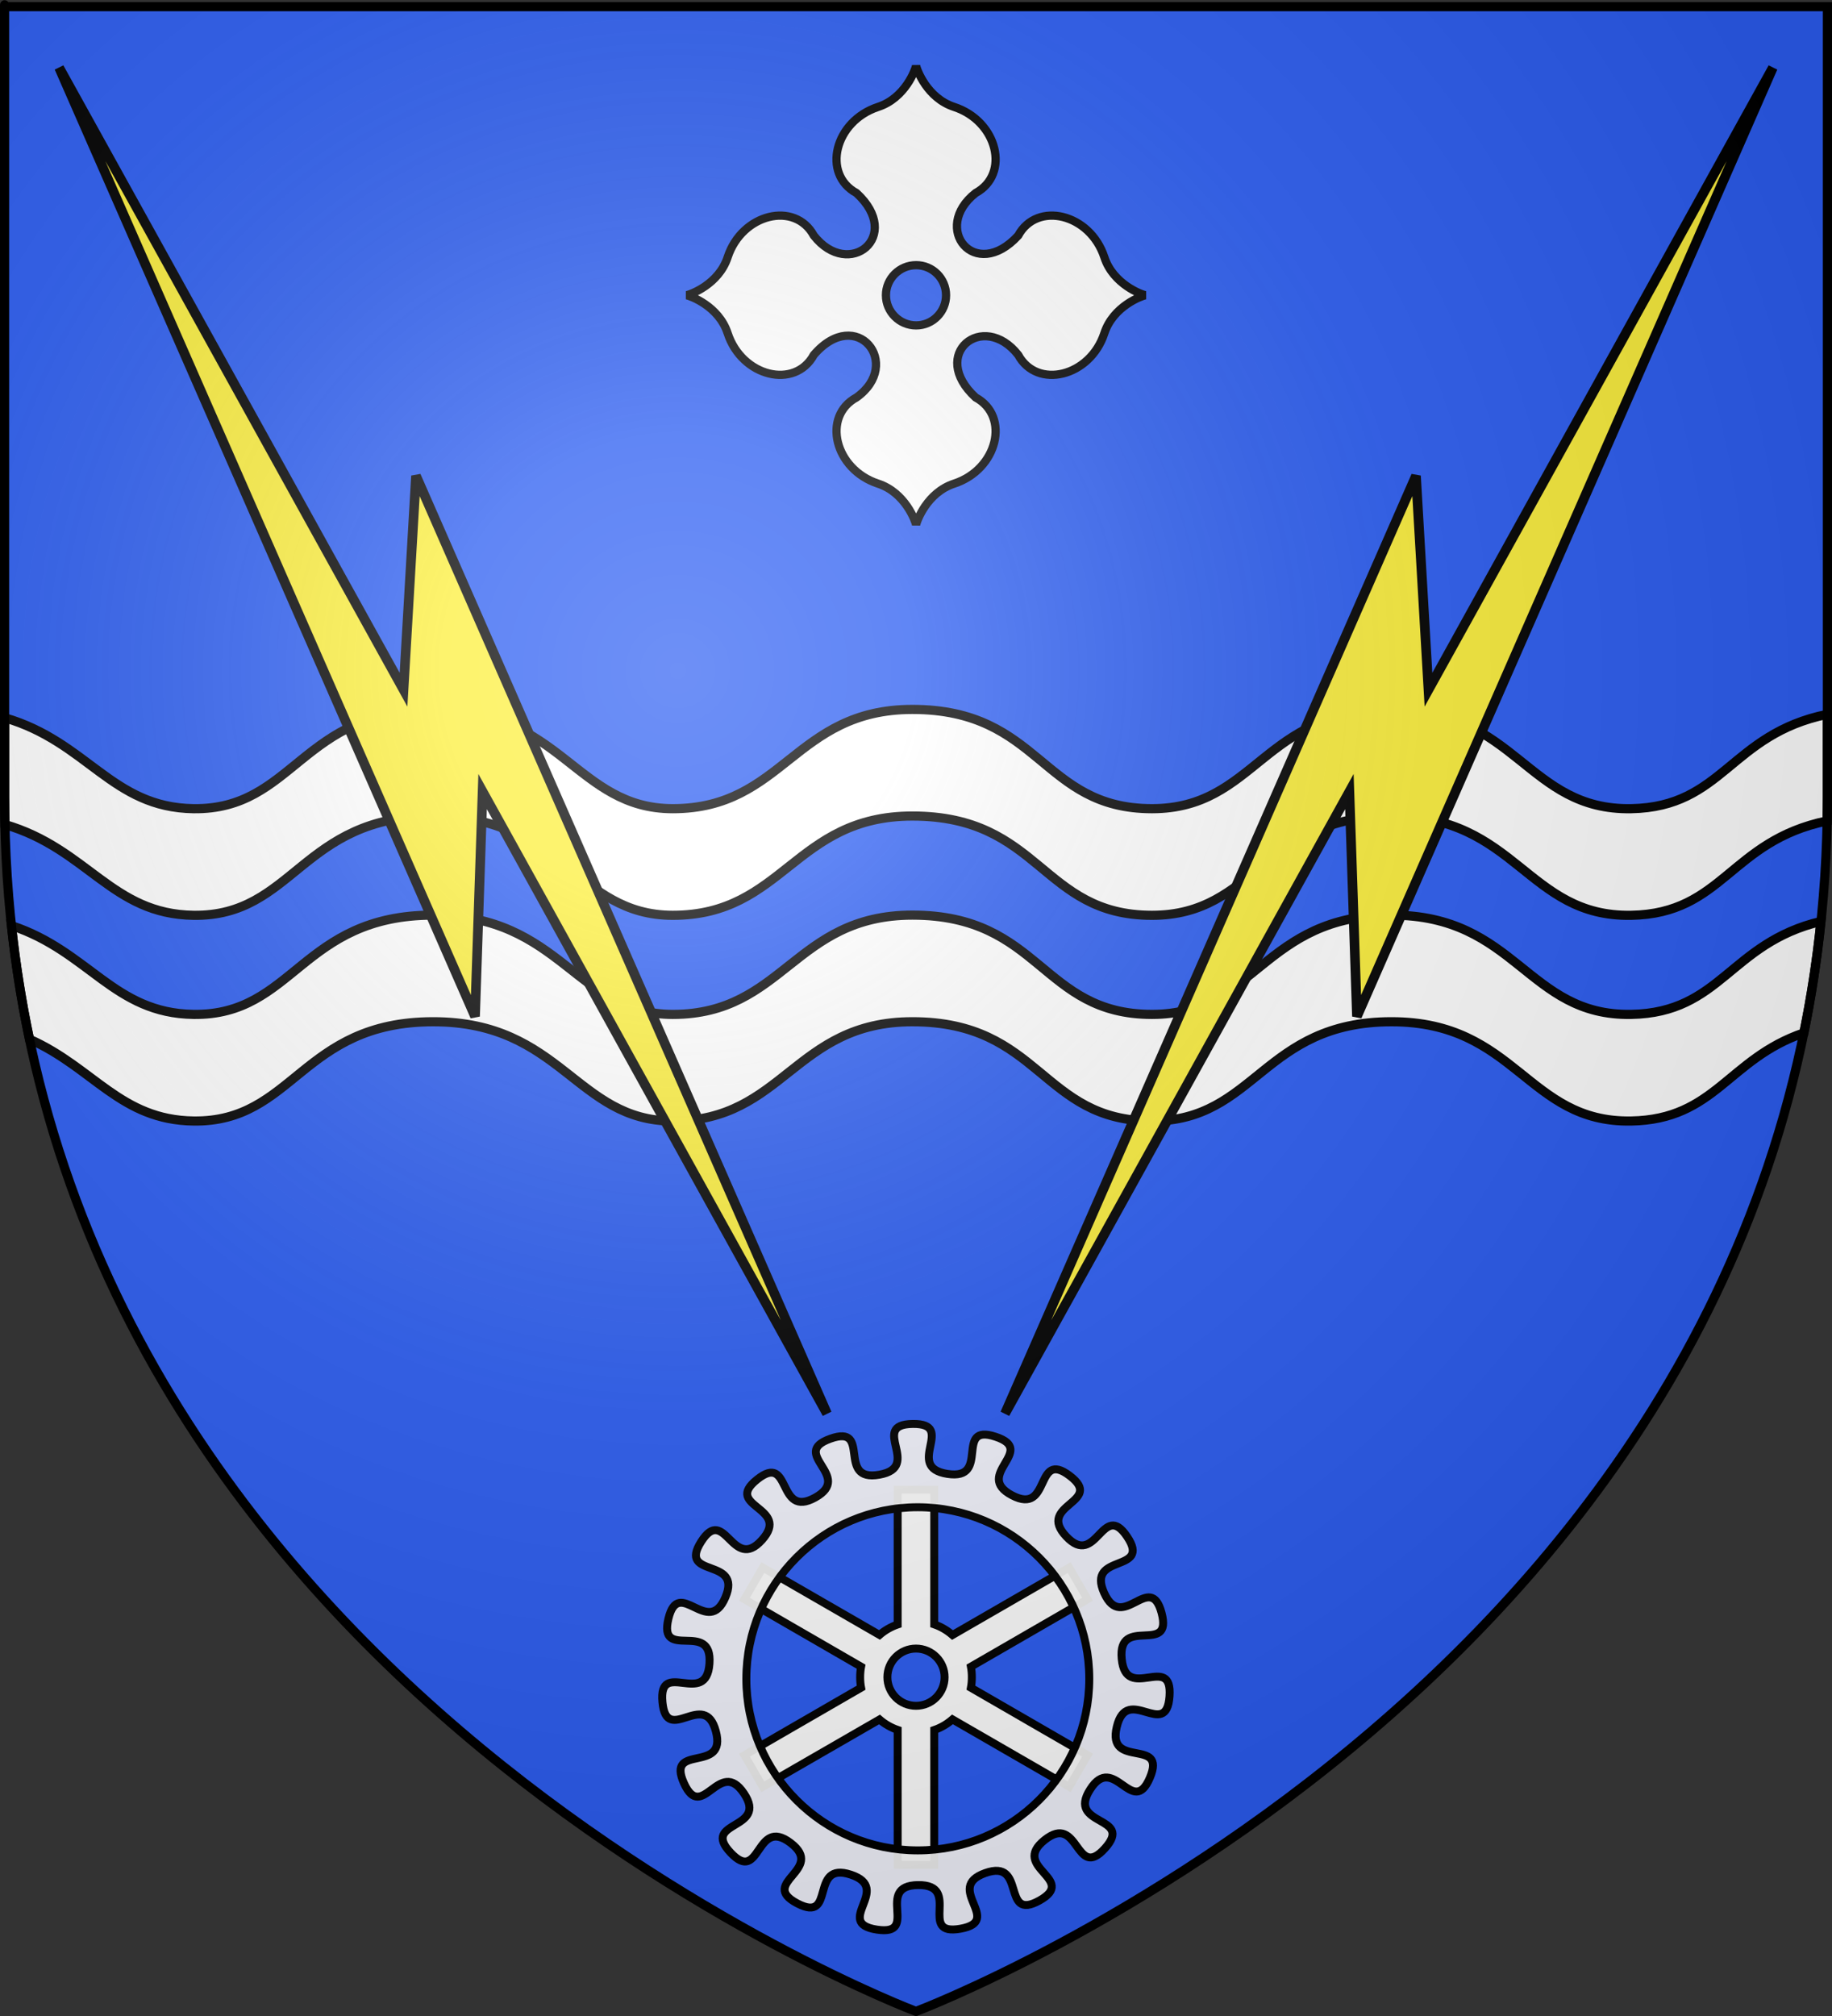 <?xml version="1.0" encoding="UTF-8" standalone="no"?>
<svg
   xmlns:dc="http://purl.org/dc/elements/1.1/"
   xmlns:cc="http://creativecommons.org/ns#"
   xmlns:rdf="http://www.w3.org/1999/02/22-rdf-syntax-ns#"
   xmlns:svg="http://www.w3.org/2000/svg"
   xmlns="http://www.w3.org/2000/svg"
   xmlns:xlink="http://www.w3.org/1999/xlink"
   xmlns:sodipodi="http://sodipodi.sourceforge.net/DTD/sodipodi-0.dtd"
   xmlns:inkscape="http://www.inkscape.org/namespaces/inkscape"
   height="660"
   width="600"
   version="1.0"
   id="svg2"
   sodipodi:version="0.32"
   inkscape:version="0.46"
   sodipodi:docname="Blason ville ca Alma (Québec).svg"
   sodipodi:docbase="D:\Mes documents\Renaud-Notre Lapin"
   inkscape:export-filename="/Users/olivier/Desktop/Blason Rouge/Blason_Vide_3D.png"
   inkscape:export-xdpi="144"
   inkscape:export-ydpi="144"
   inkscape:output_extension="org.inkscape.output.svg.inkscape">
  <rect width="100%" height="100%" fill="#333333" stroke="none"/>
  <sodipodi:namedview
     inkscape:window-height="814"
     inkscape:window-width="1152"
     inkscape:pageshadow="2"
     inkscape:pageopacity="0.0"
     guidetolerance="10.0"
     gridtolerance="10.0"
     objecttolerance="10.0"
     borderopacity="1.0"
     bordercolor="#666666"
     pagecolor="#ffffff"
     id="base"
     showgrid="false"
     height="660px"
     inkscape:zoom="0.89095454"
     inkscape:cx="275.76942"
     inkscape:cy="317.35434"
     inkscape:window-x="-8"
     inkscape:window-y="-8"
     inkscape:current-layer="layer3"
     showguides="true"
     inkscape:guide-bbox="true" />
  <desc
     id="desc4">Flag of Canton of Valais (Wallis)</desc>
  <defs
     id="defs6">
    <linearGradient
       id="linearGradient2893">
      <stop
         style="stop-color:white;stop-opacity:0.314;"
         offset="0"
         id="stop2895" />
      <stop
         id="stop2897"
         offset="0.19"
         style="stop-color:white;stop-opacity:0.251;" />
      <stop
         style="stop-color:#6b6b6b;stop-opacity:0.125;"
         offset="0.6"
         id="stop2901" />
      <stop
         style="stop-color:black;stop-opacity:0.125;"
         offset="1"
         id="stop2899" />
    </linearGradient>
    <radialGradient
       inkscape:collect="always"
       xlink:href="#linearGradient2893"
       id="radialGradient3163"
       gradientUnits="userSpaceOnUse"
       gradientTransform="matrix(1.353,0,0,1.349,-77.629,-85.747)"
       cx="221.445"
       cy="226.331"
       fx="221.445"
       fy="226.331"
       r="300" />
  </defs>
  <g
     inkscape:groupmode="layer"
     id="layer3"
     inkscape:label="Fond écu"
     style="display:inline">
    <path
       id="path2855"
       style="fill:#2b5df2;fill-opacity:1;fill-rule:evenodd;stroke:none;stroke-width:1px;stroke-linecap:butt;stroke-linejoin:miter;stroke-opacity:1"
       d="M 300,658.5 C 300,658.5 598.5,546.18 598.5,260.728 C 598.5,-24.723 598.5,2.176 598.5,2.176 L 1.5,2.176 L 1.5,260.728 C 1.5,546.18 300,658.5 300,658.5 z"
       sodipodi:nodetypes="cccccc" />
    <path
       style="display:inline;fill:#ffffff;fill-opacity:1;fill-rule:evenodd;stroke:#000000;stroke-width:3;stroke-linecap:butt;stroke-linejoin:miter;stroke-opacity:1;stroke-miterlimit:4;stroke-dasharray:none"
       d="M 141.875 232.25 C 98.755 232.25 96.222 265.185 63.406 264.75 C 36.53 264.394 28.76 242.886 1.5 234.969 L 1.5 260.719 C 1.5 263.816 1.555 266.881 1.625 269.938 C 28.781 277.885 36.572 299.301 63.406 299.656 C 96.222 300.091 98.755 267.156 141.875 267.156 C 183.836 267.156 188.695 299.656 220.344 299.656 C 256.626 299.656 260.214 267.156 298.812 267.156 C 340.886 267.156 340.999 299.656 377.281 299.656 C 411.247 299.656 413.681 267.156 455.75 267.156 C 496.661 267.157 500.086 300.261 534.219 299.656 C 564.365 299.122 566.584 275.303 598.406 268.75 C 598.459 266.086 598.5 263.414 598.5 260.719 C 598.5 231.045 598.5 257.148 598.5 233.844 C 566.595 240.371 564.392 264.216 534.219 264.75 C 500.086 265.355 496.661 232.25 455.75 232.25 C 413.681 232.25 411.247 264.75 377.281 264.75 C 340.999 264.75 340.886 232.25 298.812 232.25 C 260.214 232.25 256.626 264.75 220.344 264.75 C 188.695 264.75 183.836 232.25 141.875 232.25 z M 141.875 299.594 C 98.755 299.594 96.222 332.529 63.406 332.094 C 37.288 331.748 29.202 311.443 3.75 303.031 C 5.127 315.817 7.123 328.201 9.656 340.219 C 30.654 349.532 39.412 366.682 63.406 367 C 96.222 367.435 98.755 334.5 141.875 334.5 C 183.836 334.5 188.695 367 220.344 367 C 256.626 367 260.214 334.5 298.812 334.5 C 340.886 334.5 340.999 367 377.281 367 C 411.247 367 413.681 334.5 455.75 334.5 C 496.661 334.5 500.086 367.605 534.219 367 C 561.76 366.512 565.994 346.594 590.781 338.156 C 593.199 326.353 595.07 314.195 596.375 301.656 C 566.488 308.786 563.706 331.572 534.219 332.094 C 500.086 332.698 496.661 299.594 455.75 299.594 C 413.681 299.593 411.247 332.094 377.281 332.094 C 340.999 332.094 340.886 299.594 298.812 299.594 C 260.214 299.594 256.626 332.094 220.344 332.094 C 188.695 332.094 183.836 299.594 141.875 299.594 z "
       id="path3653" />
    <path
       style="fill:#ffffff;fill-opacity:1;fill-rule:evenodd;stroke:#000000;stroke-width:2.7;stroke-linecap:butt;stroke-linejoin:miter;stroke-miterlimit:4;stroke-dasharray:none;stroke-opacity:1;display:inline"
       d="M 300.031 21.5 C 299.815 22.774 296.469 32.095 287.594 35 C 273.29 39.682 269.135 57.01 280.5 63.188 C 295.956 77.359 278.038 91.755 266.531 77.125 C 260.353 65.761 242.995 69.915 238.312 84.219 C 235.407 93.094 226.118 96.44 224.844 96.656 C 226.131 96.878 235.41 100.226 238.312 109.094 C 242.995 123.398 260.353 127.552 266.531 116.188 C 280.597 99.838 295.844 119.222 280.5 130.125 C 269.135 136.303 273.29 153.661 287.594 158.344 C 296.469 161.249 299.815 170.57 300.031 171.844 C 300.253 170.557 303.601 161.247 312.469 158.344 C 326.773 153.661 330.896 136.303 319.531 130.125 C 304.075 115.953 321.962 101.557 333.469 116.188 C 339.647 127.552 357.005 123.398 361.688 109.094 C 364.59 100.226 373.869 96.878 375.156 96.656 C 373.882 96.44 364.593 93.094 361.688 84.219 C 357.005 69.915 339.647 65.761 333.469 77.125 C 319.297 92.581 304.901 74.695 319.531 63.188 C 330.896 57.01 326.772 39.682 312.469 35 C 303.601 32.097 300.253 22.787 300.031 21.5 z M 300.031 86.812 C 305.46 86.812 309.844 91.227 309.844 96.656 C 309.844 102.085 305.461 106.531 300.031 106.531 C 294.602 106.531 290.156 102.085 290.156 96.656 C 290.156 91.227 294.602 86.812 300.031 86.812 z "
       id="path2526" />
    <g
       id="g3963"
       style="stroke:#000000;stroke-width:2.6;stroke-miterlimit:4;stroke-dasharray:none;stroke-opacity:1"
       transform="translate(0,29.182)">
      <path
         id="rect3950"
         d="M 293.996,458.496 L 293.996,502.639 C 291.794,503.405 289.776,504.564 288.047,506.058 L 249.825,484.014 L 243.821,494.383 L 282.015,516.454 C 281.803,517.569 281.709,518.726 281.709,519.901 C 281.709,521.077 281.803,522.234 282.015,523.348 L 243.821,545.42 L 249.825,555.788 L 288.047,533.745 C 289.776,535.238 291.794,536.397 293.996,537.164 L 293.996,581.306 L 305.977,581.306 L 305.977,537.191 C 308.198,536.423 310.212,535.224 311.953,533.717 L 350.175,555.788 L 356.179,545.42 L 317.985,523.348 C 318.197,522.234 318.291,521.077 318.291,519.901 C 318.291,518.726 318.197,517.569 317.985,516.454 L 356.179,494.383 L 350.175,484.014 L 311.953,506.086 C 310.212,504.579 308.198,503.379 305.977,502.611 L 305.977,458.496 L 293.996,458.496 z M 300,510.533 C 305.171,510.533 309.368,514.73 309.368,519.901 C 309.368,525.072 305.171,529.269 300,529.269 C 294.829,529.269 290.632,525.072 290.632,519.901 C 290.632,514.73 294.829,510.533 300,510.533 z"
         style="fill:#ffffff;stroke:#000000;stroke-width:2.6;stroke-miterlimit:4;stroke-dasharray:none;stroke-opacity:1" />
      <g
         id="layer7"
         inkscape:label="Meubles"
         style="opacity:1;fill:#ffffff;fill-opacity:0.941;stroke:#000000;stroke-width:3.048;stroke-miterlimit:4;stroke-dasharray:none;stroke-opacity:1;display:inline"
         transform="matrix(0.853,0,0,0.853,43.94,68.154)">
        <path
           style="fill:#ffffff;fill-opacity:0.941;fill-rule:evenodd;stroke:#000000;stroke-width:3.048;stroke-linejoin:round;stroke-miterlimit:4;stroke-dasharray:none;stroke-opacity:1;display:inline"
           d="M 298.954,432.398 C 281.91,432.595 302.905,448.882 286.125,451.88 C 269.346,454.878 283.382,432.344 267.325,438.062 C 251.268,443.779 276.387,452.368 261.491,460.649 C 246.594,468.93 252.54,443.07 239.211,453.689 C 225.881,464.307 252.452,464.258 241.053,476.924 C 229.654,489.59 226.873,463.204 217.715,477.572 C 208.558,491.941 233.662,483.286 226.996,498.965 C 220.33,514.645 209.118,490.592 205.125,507.154 C 201.132,523.716 222.1,507.392 220.888,524.385 C 219.677,541.377 201.235,522.232 202.839,539.192 C 204.443,556.153 218.97,533.918 223.345,550.384 C 227.72,566.849 204.069,554.755 211.096,570.275 C 218.123,585.796 224.639,560.046 234.127,574.199 C 243.614,588.352 217.32,584.557 229.009,596.957 C 240.698,609.357 238.468,582.896 252.04,593.204 C 265.611,603.511 239.515,608.471 254.599,616.405 C 269.683,624.34 258.988,600.04 275.173,605.385 C 291.358,610.729 268.291,623.861 285.136,626.471 C 301.98,629.08 283.957,609.574 301.001,609.377 C 318.046,609.18 300.497,629.127 317.276,626.129 C 334.056,623.131 310.705,610.488 326.762,604.77 C 342.819,599.053 332.678,623.594 347.575,615.313 C 362.471,607.032 336.258,602.696 349.588,592.078 C 362.917,581.459 361.322,607.952 372.721,595.285 C 384.12,582.619 357.9,587.033 367.057,572.664 C 376.214,558.295 383.319,583.873 389.985,568.194 C 396.652,552.515 373.3,565.171 377.293,548.609 C 381.286,532.048 396.315,553.933 397.526,536.941 C 398.737,519.948 380.773,539.502 379.17,522.542 C 377.566,505.582 398.864,521.436 394.489,504.97 C 390.114,488.505 379.475,512.814 372.448,497.294 C 365.421,481.773 390.738,489.815 381.251,475.662 C 371.763,461.508 369.568,487.993 357.879,475.593 C 346.19,463.194 372.781,462.597 359.209,452.29 C 345.638,441.982 352.15,467.73 337.066,459.796 C 321.982,451.862 346.939,442.656 330.754,437.311 C 314.569,431.966 329.105,454.183 312.261,451.573 C 295.416,448.964 315.999,432.201 298.954,432.398 z M 300.865,464.368 C 337.211,464.368 366.716,493.872 366.716,530.219 C 366.716,566.566 337.211,596.07 300.865,596.07 C 264.518,596.07 235.048,566.566 235.048,530.219 C 235.048,493.872 264.518,464.368 300.865,464.368 z"
           id="path11180" />
      </g>
    </g>
    <g
       id="g3975"
       transform="translate(-3.575,0)">
      <path
         sodipodi:nodetypes="ccccccc"
         d="M 332.723,462.788 L 467.326,155.777 L 471.415,225.799 L 584.207,22.153 L 447.99,332.757 L 445.516,259.142 L 332.723,462.788 z"
         style="fill:#fcef3c;fill-rule:evenodd;stroke:#000000;stroke-width:3.157;stroke-linecap:butt;stroke-linejoin:miter;stroke-miterlimit:4;stroke-dasharray:none;stroke-opacity:1"
         id="path3968" />
      <path
         id="path3973"
         style="fill:#fcef3c;fill-rule:evenodd;stroke:#000000;stroke-width:3.157;stroke-linecap:butt;stroke-linejoin:miter;stroke-miterlimit:4;stroke-dasharray:none;stroke-opacity:1"
         d="M 274.427,462.788 L 139.824,155.777 L 135.735,225.799 L 22.943,22.153 L 159.16,332.757 L 161.635,259.142 L 274.427,462.788 z"
         sodipodi:nodetypes="ccccccc" />
    </g>
  </g>
  <g
     inkscape:groupmode="layer"
     id="layer4"
     inkscape:label="Meubles"
     sodipodi:insensitive="true" />
  <g
     inkscape:groupmode="layer"
     id="layer2"
     inkscape:label="Reflet final"
     sodipodi:insensitive="true">
    <path
       sodipodi:nodetypes="cccccc"
       d="M 300,658.5 C 300,658.5 598.5,546.18 598.5,260.728 C 598.5,-24.723 598.5,2.176 598.5,2.176 L 1.5,2.176 L 1.5,260.728 C 1.5,546.18 300,658.5 300,658.5 z "
       style="opacity:1;fill:url(#radialGradient3163);fill-opacity:1;fill-rule:evenodd;stroke:none;stroke-width:1px;stroke-linecap:butt;stroke-linejoin:miter;stroke-opacity:1"
       id="path2875"
       inkscape:export-xdpi="144"
       inkscape:export-ydpi="144" />
  </g>
  <g
     inkscape:groupmode="layer"
     id="layer1"
     inkscape:label="Contour final"
     sodipodi:insensitive="true">
    <path
       sodipodi:nodetypes="cccccc"
       d="M 300,658.5 C 300,658.5 1.5,546.18 1.5,260.728 C 1.5,-24.723 1.5,2.176 1.5,2.176 L 598.5,2.176 L 598.5,260.728 C 598.5,546.18 300,658.5 300,658.5 z "
       style="opacity:1;fill:none;fill-opacity:1;fill-rule:evenodd;stroke:#000000;stroke-width:3;stroke-linecap:butt;stroke-linejoin:miter;stroke-miterlimit:4;stroke-dasharray:none;stroke-opacity:1"
       id="path1411"
       inkscape:export-xdpi="144"
       inkscape:export-ydpi="144" />
  </g>
</svg>
